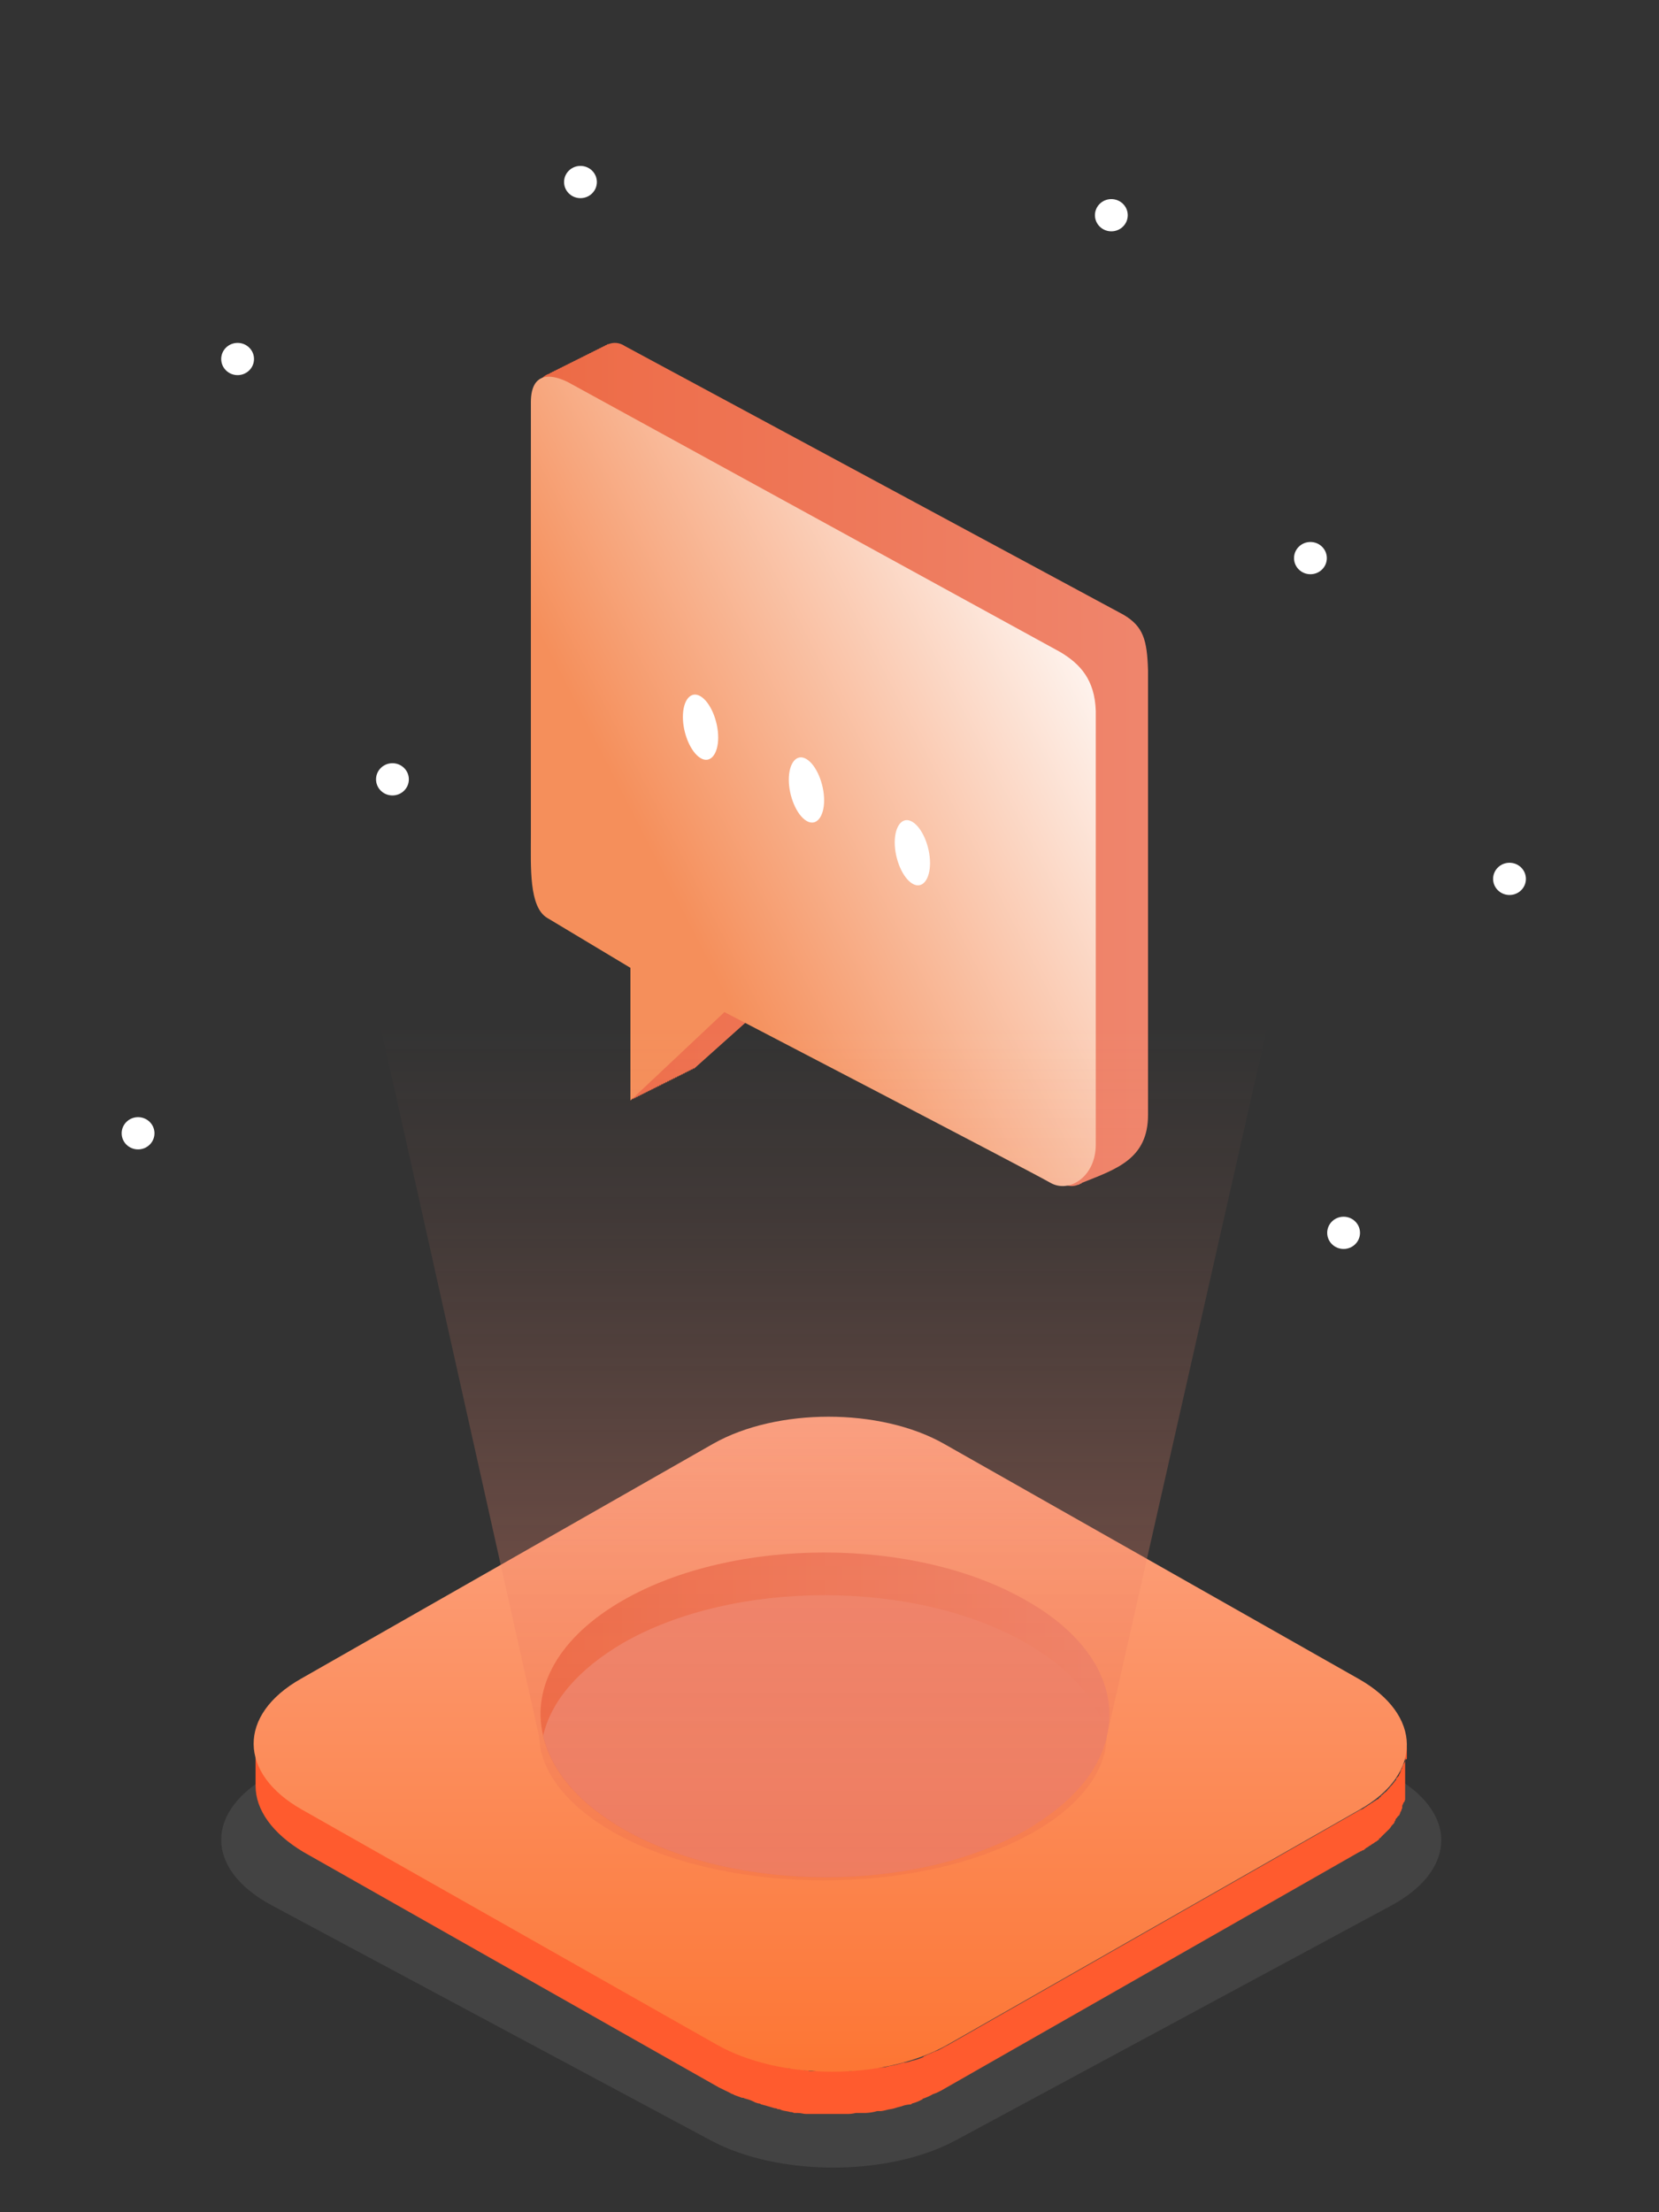 <svg width="150" height="200" viewBox="0 0 150 200" fill="none" xmlns="http://www.w3.org/2000/svg">
<rect x="0" y="0" width="150" height="200" fill="#333333" stroke="none"/>
<g opacity="0.2">
<path fill-rule="evenodd" clip-rule="evenodd" d="M125.72 160.437C131.828 163.694 131.828 169.008 125.807 172.266L86.368 193.523C80.26 196.78 70.4 196.78 64.293 193.523L24.592 172.266C18.484 169.008 18.484 163.694 24.505 160.437L63.944 139.18C70.051 135.923 79.911 135.923 86.019 139.18L125.72 160.437Z" fill="white" fill-opacity="0.4"/>
</g>
<path fill-rule="evenodd" clip-rule="evenodd" d="M127.203 158.037V158.894C127.203 158.98 127.203 159.066 127.116 159.066C127.029 159.066 127.116 159.151 127.029 159.237C127.019 159.302 126.989 159.362 126.941 159.408C126.941 159.494 126.854 159.494 126.854 159.58C126.854 159.666 126.767 159.751 126.767 159.837C126.767 159.923 126.68 159.923 126.68 160.008C126.68 160.094 126.592 160.18 126.592 160.266C126.592 160.351 126.505 160.351 126.505 160.437C126.505 160.523 126.418 160.608 126.331 160.694C126.243 160.78 126.243 160.78 126.243 160.866C126.243 160.951 126.069 161.037 126.069 161.123L125.982 161.208C125.894 161.38 125.72 161.466 125.633 161.637L125.545 161.723C125.458 161.808 125.371 161.98 125.196 162.066L125.022 162.237C124.934 162.323 124.847 162.323 124.847 162.408C124.847 162.494 124.673 162.494 124.673 162.58C124.673 162.666 124.498 162.666 124.411 162.751C124.324 162.837 124.236 162.837 124.149 162.923C124.062 163.008 123.975 163.008 123.887 163.094C123.8 163.18 123.713 163.18 123.626 163.266C123.538 163.351 123.451 163.351 123.364 163.437C123.268 163.527 123.146 163.587 123.015 163.608L85.757 184.857C85.408 185.028 85.146 185.2 84.797 185.371C84.71 185.371 84.623 185.457 84.536 185.457C84.187 185.628 83.925 185.714 83.576 185.886C83.528 185.886 83.489 185.924 83.489 185.971C83.154 186.124 82.803 186.239 82.442 186.314C82.191 186.412 81.926 186.47 81.656 186.486C81.456 186.554 81.252 186.611 81.046 186.657C80.784 186.743 80.522 186.743 80.26 186.828C79.998 186.914 79.824 186.914 79.649 186.914H79.388C79.039 187 78.69 187 78.341 187.086H78.079C77.871 187.072 77.663 187.101 77.468 187.171C77.119 187.171 76.77 187.257 76.508 187.257H73.629C73.393 187.271 73.156 187.242 72.931 187.171C72.669 187.171 72.407 187.086 72.233 187.086C72.058 187.086 71.796 187 71.535 187C71.265 186.984 71 186.926 70.749 186.828C70.575 186.828 70.313 186.743 70.139 186.743C69.79 186.657 69.528 186.571 69.266 186.486C69.004 186.4 68.83 186.4 68.655 186.314C68.481 186.228 68.481 186.228 68.306 186.228C68.002 186.152 67.708 186.036 67.434 185.886C67.347 185.886 67.259 185.8 67.172 185.8C66.895 185.722 66.631 185.607 66.387 185.457C66.299 185.371 66.125 185.371 66.038 185.286L64.991 184.771L27.471 163.514C24.592 161.886 23.108 159.743 23.108 157.514V161.457C23.108 163.6 24.592 165.743 27.471 167.457L64.991 188.714L66.038 189.228C66.125 189.314 66.299 189.314 66.387 189.4C66.648 189.486 66.823 189.571 67.085 189.657H67.172C67.259 189.657 67.347 189.743 67.434 189.743C67.739 189.82 68.032 189.935 68.306 190.086C68.394 190.086 68.481 190.171 68.655 190.171C68.722 190.18 68.783 190.21 68.83 190.257C68.917 190.257 69.092 190.343 69.179 190.343L70.051 190.6C70.147 190.589 70.243 190.62 70.313 190.686C70.436 190.673 70.56 190.703 70.662 190.771C70.924 190.857 71.186 190.857 71.448 190.943C71.57 190.939 71.69 190.969 71.796 191.028H72.145C72.407 191.028 72.669 191.114 72.844 191.114H76.421C76.743 191.132 77.067 191.103 77.381 191.028H78.253C78.614 191.015 78.972 190.957 79.318 190.857H79.667C79.814 190.837 79.96 190.808 80.103 190.771C80.365 190.686 80.627 190.686 80.888 190.6C81.088 190.531 81.293 190.474 81.499 190.428C81.75 190.331 82.015 190.273 82.284 190.257C82.372 190.257 82.372 190.257 82.459 190.171C82.764 190.094 83.057 189.979 83.332 189.828C83.38 189.828 83.419 189.79 83.419 189.743C83.754 189.636 84.076 189.492 84.379 189.314C84.466 189.314 84.553 189.228 84.64 189.228C84.97 189.075 85.29 188.904 85.6 188.714L122.858 167.457C122.945 167.457 122.945 167.371 123.032 167.371C123.12 167.371 123.12 167.286 123.207 167.286C123.294 167.286 123.381 167.2 123.469 167.114C123.556 167.028 123.643 167.028 123.73 166.943C123.818 166.857 123.905 166.857 123.992 166.771C124.079 166.686 124.167 166.686 124.254 166.6C124.341 166.514 124.428 166.514 124.516 166.428C124.603 166.343 124.69 166.343 124.69 166.257C124.69 166.171 124.865 166.171 124.865 166.086L124.952 166L125.039 165.914L125.388 165.571L125.475 165.486C125.617 165.365 125.736 165.22 125.824 165.057L125.912 164.971C125.999 164.886 126.086 164.8 126.086 164.714C126.086 164.628 126.173 164.628 126.173 164.543C126.173 164.457 126.261 164.371 126.348 164.286C126.348 164.238 126.387 164.2 126.435 164.2C126.435 164.153 126.474 164.114 126.523 164.114C126.523 164.028 126.61 163.943 126.61 163.857C126.61 163.771 126.697 163.771 126.697 163.686C126.697 163.6 126.784 163.514 126.784 163.428V163.257C126.793 163.192 126.824 163.132 126.872 163.086C126.872 163 126.872 163 126.959 162.914C127.046 162.828 126.959 162.743 127.046 162.743V157.771C127.203 157.866 127.203 157.951 127.203 158.037Z" fill="#FF5B2E"/>
<path fill-rule="evenodd" clip-rule="evenodd" d="M122.84 151.78C128.599 155.037 128.686 160.352 122.928 163.609L85.67 184.857C79.911 188.114 70.575 188.114 64.816 184.857L27.297 163.6C21.538 160.343 21.451 155.029 27.209 151.772L64.484 130.523C70.243 127.266 79.58 127.266 85.338 130.523L122.84 151.78Z" fill="url(#paint0_linear)"/>
<path d="M101.608 55.59L56.513 31.294C55.981 30.939 55.449 30.939 55.005 31.116C54.916 31.116 54.916 31.116 54.828 31.205C54.739 31.205 54.739 31.205 54.651 31.294C54.562 31.294 54.562 31.294 54.473 31.383C54.385 31.383 54.385 31.383 54.296 31.471C54.207 31.471 54.207 31.471 54.118 31.56C54.03 31.56 54.03 31.56 53.941 31.648C53.852 31.648 53.852 31.648 53.764 31.737C53.675 31.737 53.675 31.737 53.586 31.826C53.498 31.826 53.498 31.826 53.409 31.915C53.32 31.915 53.32 31.915 53.232 32.003C53.143 32.003 53.143 32.003 53.054 32.092C52.966 32.092 52.966 32.092 52.877 32.181C52.788 32.181 52.788 32.181 52.7 32.269C52.611 32.269 52.611 32.269 52.522 32.358C52.434 32.358 52.434 32.358 52.345 32.447C52.256 32.447 52.256 32.447 52.168 32.535C52.079 32.535 52.079 32.535 51.99 32.624C51.902 32.624 51.902 32.624 51.813 32.713C51.724 32.713 51.724 32.713 51.636 32.801C51.547 32.801 51.547 32.801 51.458 32.89C51.37 32.89 51.37 32.89 51.281 32.979C51.192 32.979 51.192 32.979 51.104 33.067C51.015 33.067 51.015 33.067 50.926 33.156C50.838 33.156 50.837 33.156 50.749 33.245C50.66 33.245 50.66 33.245 50.572 33.333C50.483 33.333 50.483 33.333 50.394 33.422C50.306 33.422 50.306 33.422 50.217 33.511C50.128 33.511 50.128 33.511 50.039 33.599C49.951 33.599 49.951 33.599 49.862 33.688C49.773 33.688 49.773 33.688 49.685 33.777C48.709 34.043 48 35.462 48 37.501V76.695C48 79.621 49.419 82.813 51.104 83.788L57.222 87.424V99.395L57.399 99.218V99.306L57.577 99.129V99.218L57.754 99.04V99.129L57.931 98.951V99.04L58.109 98.863V98.951L58.286 98.774V98.863L58.463 98.685V98.774L58.641 98.597V98.685L58.818 98.508V98.597L58.995 98.419V98.508L59.173 98.331V98.419L59.35 98.242V98.331L59.528 98.153V98.242L59.705 98.065V98.153L59.882 97.976V98.065L60.06 97.887V97.976L60.237 97.799V97.887L60.414 97.71V97.799L60.592 97.621V97.71L60.769 97.533V97.621L60.946 97.444V97.533L61.124 97.355V97.444L61.301 97.267V97.355L61.478 97.178V97.267L61.656 97.089V97.178L61.833 97.001V97.089L62.01 96.912V97.001L62.188 96.823V96.912L62.365 96.735V96.823L62.542 96.646V96.735L62.72 96.557V96.646L67.774 92.124L95.972 106.932C96.504 107.287 97.036 107.287 97.48 107.109C97.568 107.109 97.568 107.109 97.657 107.021C97.746 107.021 97.746 107.021 97.834 106.932C100.938 105.691 103.8 104.779 103.8 100.789V60.596C103.711 57.847 103.381 56.654 101.608 55.59Z" fill="url(#paint1_linear)"/>
<path d="M95.883 58.96L51.724 34.752C50.039 33.777 48 33.444 48 36.37L48 75.5C48 78.426 47.815 82.025 49.5 83L57 87.5V99.5L65.5 91.5C65.5 91.5 93.287 105.957 94.972 106.932C96.657 107.907 99.076 106.4 99.076 103.474V64.28C98.987 61.443 97.657 60.024 95.883 58.96Z" fill="url(#paint2_linear)"/>
<path d="M64.936 66.674C64.936 68.182 64.227 69.069 63.34 68.537C62.454 68.004 61.744 66.32 61.744 64.812C61.744 63.305 62.454 62.418 63.34 62.95C64.227 63.482 64.936 65.167 64.936 66.674Z" fill="white"/>
<path d="M74.513 72.35C74.513 73.857 73.804 74.744 72.917 74.212C72.03 73.68 71.321 71.995 71.321 70.487C71.321 68.98 72.03 68.093 72.917 68.625C73.804 69.157 74.513 70.842 74.513 72.35Z" fill="white"/>
<path d="M84.09 78.025C84.09 79.532 83.381 80.419 82.494 79.887C81.607 79.355 80.898 77.67 80.898 76.162C80.898 74.655 81.607 73.768 82.494 74.3C83.381 74.832 84.09 76.517 84.09 78.025Z" fill="white"/>
<path fill-rule="evenodd" clip-rule="evenodd" d="M100.067 157.009C99.369 160.094 96.925 163.009 92.825 165.409C82.79 171.151 66.561 171.151 56.439 165.409C52.251 163.009 49.808 160.009 49.11 156.923C48.063 152.551 50.506 148.009 56.352 144.666C66.386 138.923 82.703 138.923 92.737 144.666C98.671 148 101.131 152.637 100.067 157.009Z" fill="url(#paint3_linear)"/>
<path fill-rule="evenodd" clip-rule="evenodd" d="M100.067 157.009C99.369 160.094 96.926 163.009 92.825 165.409C82.791 171.152 66.561 171.152 56.44 165.409C52.252 163.009 49.809 160.009 49.111 156.923C49.809 153.837 52.252 150.923 56.353 148.523C66.387 142.78 82.703 142.78 92.738 148.523C96.926 150.923 99.386 153.923 100.067 157.009Z" fill="url(#paint4_linear)"/>
<path fill-rule="evenodd" clip-rule="evenodd" d="M115 91H34L48.748 157.025C48.763 157.471 48.821 157.915 48.922 158.352C49.621 161.162 52.064 163.893 56.253 166.078C66.376 171.307 82.607 171.307 92.642 166.078C96.744 163.971 99.188 161.24 99.886 158.43C99.987 157.967 100.045 157.497 100.06 157.025L115 91Z" fill="url(#paint5_linear)" fill-opacity="0.4"/>
<path fill-rule="evenodd" clip-rule="evenodd" d="M35.483 71.914C36.303 71.914 36.967 71.262 36.967 70.457C36.967 69.652 36.303 69 35.483 69C34.664 69 34 69.652 34 70.457C34 71.262 34.664 71.914 35.483 71.914Z" fill="white"/>
<path fill-rule="evenodd" clip-rule="evenodd" d="M100.483 20.914C101.303 20.914 101.967 20.262 101.967 19.457C101.967 18.652 101.303 18 100.483 18C99.664 18 99 18.652 99 19.457C99 20.262 99.664 20.914 100.483 20.914Z" fill="white"/>
<path fill-rule="evenodd" clip-rule="evenodd" d="M121.483 112.914C122.303 112.914 122.967 112.262 122.967 111.457C122.967 110.652 122.303 110 121.483 110C120.664 110 120 110.652 120 111.457C120 112.262 120.664 112.914 121.483 112.914Z" fill="white"/>
<path fill-rule="evenodd" clip-rule="evenodd" d="M52.483 17.914C53.303 17.914 53.967 17.262 53.967 16.457C53.967 15.652 53.303 15 52.483 15C51.664 15 51 15.652 51 16.457C51 17.262 51.664 17.914 52.483 17.914Z" fill="white"/>
<path fill-rule="evenodd" clip-rule="evenodd" d="M118.483 51.914C119.303 51.914 119.967 51.262 119.967 50.457C119.967 49.652 119.303 49 118.483 49C117.664 49 117 49.652 117 50.457C117 51.262 117.664 51.914 118.483 51.914Z" fill="white"/>
<path fill-rule="evenodd" clip-rule="evenodd" d="M136.483 80.914C137.303 80.914 137.967 80.262 137.967 79.457C137.967 78.652 137.303 78 136.483 78C135.664 78 135 78.652 135 79.457C135 80.262 135.664 80.914 136.483 80.914Z" fill="white"/>
<path fill-rule="evenodd" clip-rule="evenodd" d="M12.483 103.914C13.303 103.914 13.967 103.262 13.967 102.457C13.967 101.652 13.303 101 12.483 101C11.664 101 11 101.652 11 102.457C11 103.262 11.664 103.914 12.483 103.914Z" fill="white"/>
<path fill-rule="evenodd" clip-rule="evenodd" d="M21.483 33.914C22.302 33.914 22.967 33.262 22.967 32.457C22.967 31.652 22.302 31 21.483 31C20.664 31 20 31.652 20 32.457C20 33.262 20.664 33.914 21.483 33.914Z" fill="white"/>
<defs>
<linearGradient id="paint0_linear" x1="183.458" y1="206.363" x2="183.458" y2="83.243" gradientUnits="userSpaceOnUse">
<stop stop-color="#FD6619"/>
<stop offset="0.89" stop-color="#FBBFB1"/>
<stop offset="1" stop-color="white"/>
</linearGradient>
<linearGradient id="paint1_linear" x1="39.699" y1="107.767" x2="102.816" y2="107.767" gradientUnits="userSpaceOnUse">
<stop stop-color="#ED663F"/>
<stop offset="1" stop-color="#EF856C"/>
</linearGradient>
<linearGradient id="paint2_linear" x1="48.532" y1="107.315" x2="111.5" y2="75" gradientUnits="userSpaceOnUse">
<stop offset="0.325" stop-color="#F58F5B"/>
<stop offset="1" stop-color="white"/>
</linearGradient>
<linearGradient id="paint3_linear" x1="48.784" y1="169.751" x2="100.321" y2="169.751" gradientUnits="userSpaceOnUse">
<stop stop-color="#ED663F"/>
<stop offset="1" stop-color="#EF856C"/>
</linearGradient>
<linearGradient id="paint4_linear" x1="27.811" y1="-410.591" x2="27.811" y2="-363.774" gradientUnits="userSpaceOnUse">
<stop stop-color="#ED663F"/>
<stop offset="0.641" stop-color="#ED663F"/>
<stop offset="1" stop-color="#EF856C"/>
</linearGradient>
<linearGradient id="paint5_linear" x1="30.188" y1="92.662" x2="30.188" y2="179.08" gradientUnits="userSpaceOnUse">
<stop stop-color="#EF856C" stop-opacity="0"/>
<stop offset="0.21" stop-color="#EF856C" stop-opacity="0.2"/>
<stop offset="0.55" stop-color="#EF856C" stop-opacity="0.7"/>
<stop offset="1" stop-color="#ED663F"/>
</linearGradient>
</defs>
</svg>
